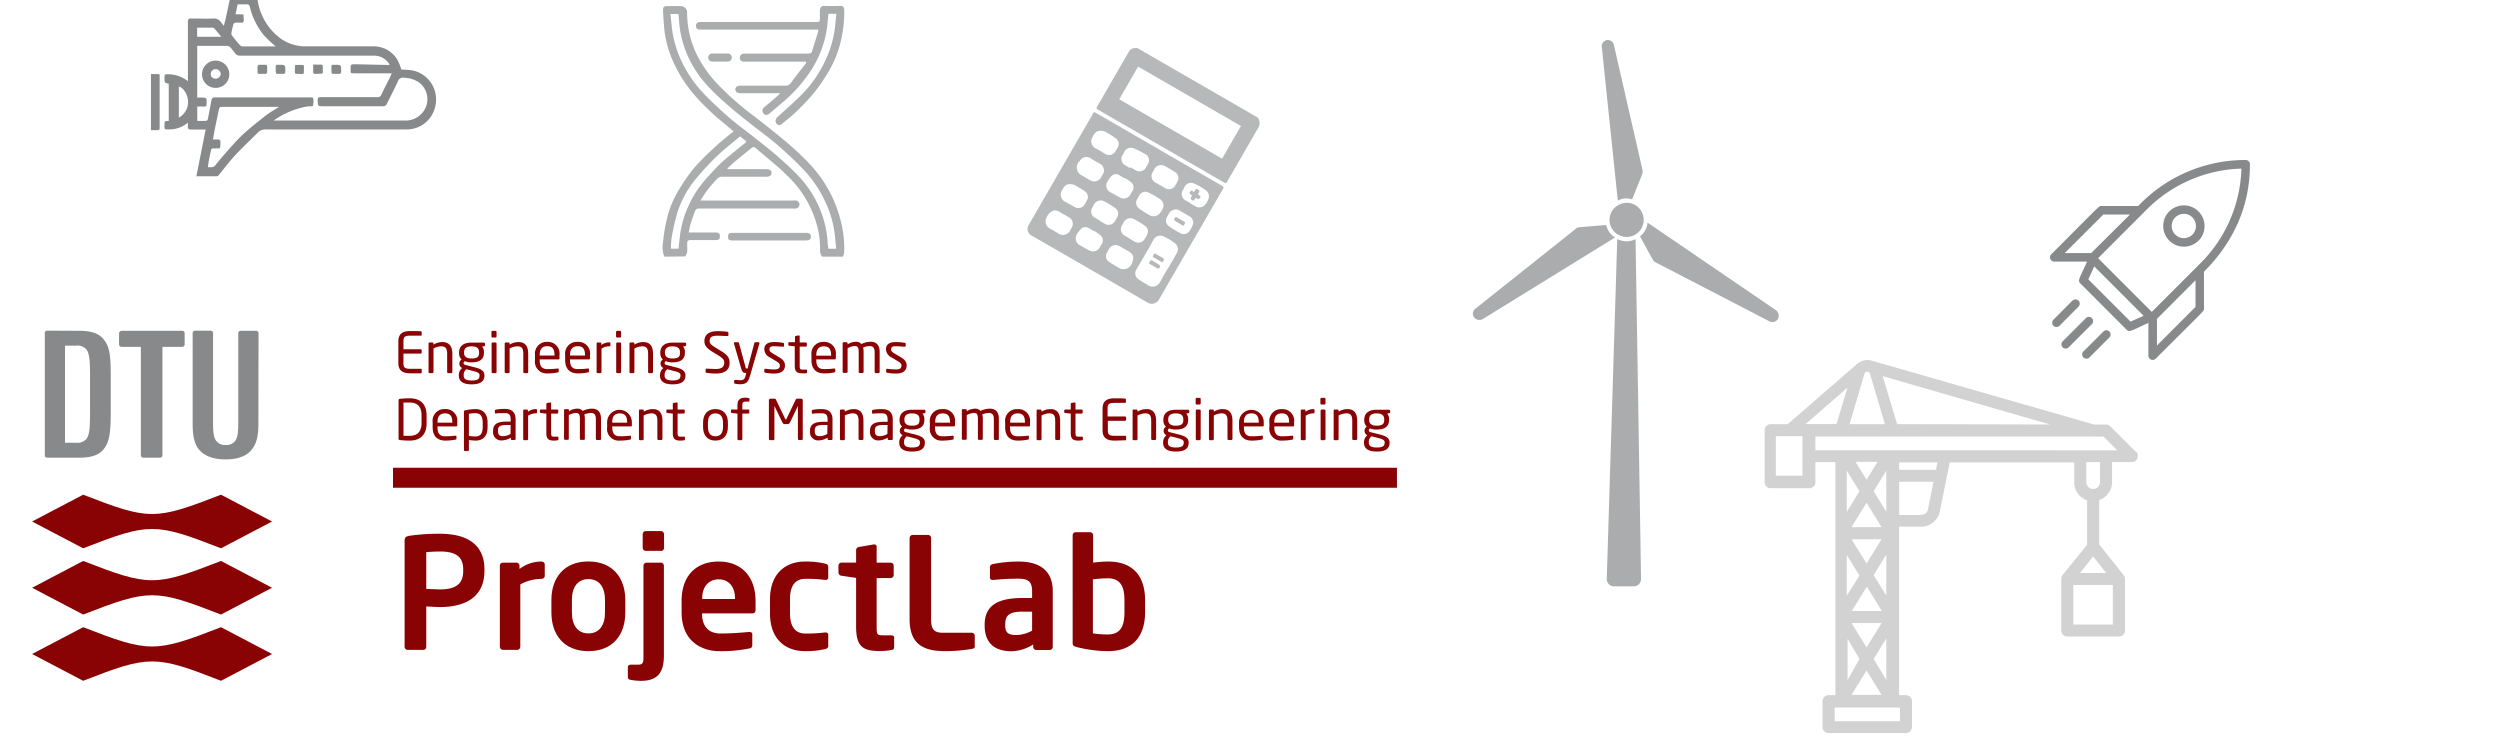 <svg xmlns="http://www.w3.org/2000/svg" xmlns:xlink="http://www.w3.org/1999/xlink" viewBox="0 0 500 150"><defs><style>.cls-1{fill:none;}.cls-2{opacity:0.7;}.cls-3{clip-path:url(#clip-path);}.cls-4{fill:#87898b;}.cls-5{clip-path:url(#clip-path-2);}.cls-6{opacity:0.6;}.cls-7{clip-path:url(#clip-path-3);}.cls-8{opacity:0.4;}.cls-9{clip-path:url(#clip-path-4);}.cls-10{fill:#8f8f8f;}.cls-11{clip-path:url(#clip-path-5);}.cls-12,.cls-13{fill:#8a0304;}.cls-13{stroke:#8a0304;stroke-width:4px;}</style><clipPath id="clip-path"><rect class="cls-1" x="294.43" y="8" width="61.45" height="109.23"/></clipPath><clipPath id="clip-path-2"><rect class="cls-1" x="132.34" y="1.16" width="36.56" height="50.18"/></clipPath><clipPath id="clip-path-3"><rect class="cls-1" x="207.19" y="20.2" width="43.1" height="30.04" transform="translate(83.86 215.7) rotate(-60)"/></clipPath><clipPath id="clip-path-4"><rect class="cls-1" x="352.91" y="72" width="74.66" height="74.66"/></clipPath><clipPath id="clip-path-5"><rect class="cls-1" x="30.19" y="-0.98" width="57.02" height="36.25"/></clipPath></defs><title>banner-halv-bredde</title><g id="Figurer"><g class="cls-2"><g class="cls-3"><path class="cls-4" d="M325.32,39.67a3.25,3.25,0,0,1,1.1.22l2-5a1.87,1.87,0,0,0,.11-.77L322.78,9a1.29,1.29,0,0,0-1.32-1,1.26,1.26,0,0,0-1.1,1.43l3.2,30.68a4.14,4.14,0,0,1,1.76-.44"/><path class="cls-4" d="M325.32,40.55A3.42,3.42,0,1,1,321.9,44a3.42,3.42,0,0,1,3.42-3.42"/><path class="cls-4" d="M355.22,62.06,329.51,44.52A3.92,3.92,0,0,1,328,47.28l2.54,4.63a1.33,1.33,0,0,0,.55.55L353.9,64.27a1.27,1.27,0,0,0,1.65-.44,1.36,1.36,0,0,0-.33-1.77"/><path class="cls-4" d="M321.24,45l-5.3.44a1.18,1.18,0,0,0-.66.22L295.09,61.73a1.24,1.24,0,0,0-.33,1.66,1.36,1.36,0,0,0,1.77.44L323,47.5A3.88,3.88,0,0,1,321.24,45"/><path class="cls-4" d="M325.32,48.27a5.18,5.18,0,0,1-1.87-.44l-2.1,68a1.46,1.46,0,0,0,1.43,1.44h4a1.46,1.46,0,0,0,1.43-1.44l-1.1-68a4.19,4.19,0,0,1-1.77.44"/></g></g><g class="cls-2"><g class="cls-5"><path class="cls-4" d="M132.86,51.34a5.38,5.38,0,0,1-.24-3,30.52,30.52,0,0,1,.61-3.89,20.14,20.14,0,0,1,2.47-6.36,35.68,35.68,0,0,1,3-4.36,48.07,48.07,0,0,1,3.88-3.94c1-1,2.1-1.83,3.15-2.74l1-.77c-.62-.52-1.21-1-1.82-1.53a47.59,47.59,0,0,1-5.7-5.39,26.74,26.74,0,0,1-4.29-6.43,21.29,21.29,0,0,1-2-6.57c-.16-1.41-.24-2.84-.32-4.27,0-.69.18-.87.87-.87.93,0,1.85,0,2.78,0a1.27,1.27,0,0,1,1.17,1.18A19.24,19.24,0,0,0,140,12.12a24.66,24.66,0,0,0,3.31,4.49,59.36,59.36,0,0,0,7.78,6.83c2,1.57,4,3.12,5.94,4.76a59.88,59.88,0,0,1,4.73,4.42,25.37,25.37,0,0,1,6.52,12.11,21.21,21.21,0,0,1,.55,5.78,3,3,0,0,1-.27.83h-4.16a2.42,2.42,0,0,1-.39-1.49,16.92,16.92,0,0,0-.69-5.05,21.39,21.39,0,0,0-5.77-9.57c-2-2-4.32-3.8-6.49-5.68-.25-.22-.46-.16-.7,0l-3.4,2.77c-.52.44-1,.92-1.49,1.38l.07.13h7.77c.63,0,1,.27,1,.74s-.38.78-1,.78c-3,0-6,0-9,0a1.24,1.24,0,0,0-.82.34c-.72.78-1.42,1.58-2.07,2.41-.47.61-.86,1.29-1.34,2h18.61a3.84,3.84,0,0,1,.48,0,.81.81,0,0,1,0,1.61,2.55,2.55,0,0,1-.48,0c-6.28,0-12.56,0-18.84,0a.79.79,0,0,0-.87.58c-.29.82-.6,1.64-.86,2.48-.16.54-.25,1.11-.38,1.73h5.42c.6,0,.83.23.82.78s-.24.74-.81.74c-1.7,0-3.41,0-5.12,0a.51.51,0,0,0-.6.54,9.55,9.55,0,0,0,0,1.07,2.53,2.53,0,0,1-.39,1.65Zm34.38-1.59c-.09-1-.18-1.83-.27-2.7a21,21,0,0,0-2.06-7,23.84,23.84,0,0,0-4.34-6.27c-1.59-1.66-3.29-3.22-5-4.72s-3.6-2.82-5.39-4.25c-1.55-1.24-3.13-2.46-4.61-3.78A48.68,48.68,0,0,1,141.36,17a21.8,21.8,0,0,1-4-6.27,20.84,20.84,0,0,1-1.52-6.11c0-.61-.1-1.22-.16-1.82h-1.59c.1.94.19,1.81.28,2.68a21.13,21.13,0,0,0,2.1,7.08,24.12,24.12,0,0,0,4.3,6.18c1.59,1.66,3.29,3.22,5,4.72s3.6,2.82,5.38,4.25c1.56,1.24,3.14,2.46,4.62,3.78A53.56,53.56,0,0,1,160,35.53a21.52,21.52,0,0,1,4,6.32,20.5,20.5,0,0,1,1.5,6.17c0,.57.11,1.15.17,1.73ZM148.05,27.26c-1.55,1.31-3.16,2.53-4.61,3.91a53.17,53.17,0,0,0-4.15,4.47,20.11,20.11,0,0,0-3.83,6.92,45.88,45.88,0,0,0-1.12,4.91,15.41,15.41,0,0,0-.15,2.26h1.52c.1-.92.19-1.79.29-2.67A20,20,0,0,1,137.78,41a20.92,20.92,0,0,1,3.36-5.16c1-1.1,2-2.24,3.06-3.24,1.55-1.4,3.21-2.69,4.83-4,.21-.18.3-.34,0-.54s-.61-.47-1-.76"/><path class="cls-4" d="M163.62,5.92H140.14c-.47,0-.86-.07-.93-.63s.2-.89.87-.89h23.17c.64,0,.71-.07.72-.73s0-1,0-1.55c.05-.67.35-1,1-.94,1,.05,2.1,0,3.14,0,.52,0,.71.28.73.71a23.46,23.46,0,0,1-.39,4.95A22.09,22.09,0,0,1,165.9,14a35.33,35.33,0,0,1-3,4.44,43.5,43.5,0,0,1-3.6,3.84c-.92.9-1.93,1.7-2.93,2.51a.73.73,0,0,1-1.15-.17,1,1,0,0,1,.2-1.14c1.72-1.58,3.5-3.11,5.13-4.78a23.58,23.58,0,0,0,4.26-6.07A21.54,21.54,0,0,0,167,5.43c.09-.87.18-1.74.27-2.67h-1.59c-.05.57-.11,1.15-.16,1.72a20.3,20.3,0,0,1-1.15,5.23,21.73,21.73,0,0,1-3.32,6,29.26,29.26,0,0,1-4.2,4.49c-1,.84-2,1.71-3,2.53a.76.76,0,0,1-1.2-.1.9.9,0,0,1,.29-1.27c.9-.73,1.78-1.5,2.66-2.26a4.26,4.26,0,0,0,.41-.46l-.64,0H148c-.56,0-.94-.31-.93-.77s.38-.74,1-.74h8.86a1.29,1.29,0,0,0,1.25-.55c.91-1.27,1.9-2.49,2.85-3.73a1.61,1.61,0,0,0,.19-.31,1.46,1.46,0,0,0,0-.2H148.91c-.61,0-1-.31-.95-.83s.36-.78.93-.79h.37c4.09,0,8.19,0,12.28,0,.48,0,.78-.08.92-.6.37-1.28.79-2.54,1.18-3.81a1.31,1.31,0,0,0,0-.38"/><path class="cls-4" d="M144,12.32h-1.54a.81.81,0,1,1,0-1.62h3.09a.81.81,0,1,1,0,1.62H144"/><path class="cls-4" d="M153.84,46.57h7.42c.65,0,.92.23.92.76s-.27.76-.91.76H146.43c-.63,0-.82-.17-.82-.75s.18-.77.82-.77h7.41"/></g></g><g class="cls-6"><g class="cls-7"><path class="cls-4" d="M251.63,23.56l.17.42a1.78,1.78,0,0,1-.14,1.57c-2.08,3.6-4.16,7.19-6.23,10.8-.16.28-.28.34-.58.17q-12.65-7.32-25.29-14.6c-.29-.17-.31-.3-.15-.59,2.1-3.61,4.19-7.24,6.28-10.86a1.44,1.44,0,0,1,1.49-.85c.07,0,.14,0,.21-.06Zm-3.44,1.64L227.62,13.32l-3.77,6.54,20.56,11.88Z"/><path class="cls-4" d="M231.83,29.9q6.28,3.63,12.58,7.26c.31.17.38.3.19.64q-6.39,11-12.74,22a1.65,1.65,0,0,1-2.43.67q-11.48-6.67-23-13.29a1.54,1.54,0,0,1-.63-2.32l12.72-22c.28-.49.28-.49.76-.22l12.54,7.24m1.82,23.75c.55-.95,1.1-1.9,1.64-2.86a1.53,1.53,0,0,0-.35-2.16,12.19,12.19,0,0,0-2.16-1.31,1.57,1.57,0,0,0-2.16.8c-1.08,2-2.23,3.88-3.34,5.82a1.39,1.39,0,0,0,.27,1.81c.64.48,1.36.85,2,1.28a1.68,1.68,0,0,0,2.5-.66c.52-.91,1-1.82,1.57-2.72M212.76,42.88c-.35-.2-.69-.41-1-.6a1.42,1.42,0,0,0-1.4,0,2.35,2.35,0,0,0-1,1.14,1.65,1.65,0,0,0,.7,2.34c.58.32,1.14.64,1.71,1a1.59,1.59,0,0,0,2.22-.6,3.64,3.64,0,0,1,.38-.66,1.5,1.5,0,0,0-.52-2l-1-.6m4.19-7.4,0,0,1,.56a1.58,1.58,0,0,0,2.19-.6,3.33,3.33,0,0,1,.38-.66,1.52,1.52,0,0,0-.54-2c-.59-.32-1.16-.66-1.74-1a1.54,1.54,0,0,0-2.36.37,1.77,1.77,0,0,0-.05,2.62,7.5,7.5,0,0,0,1.17.69m7.8,14.32c-.36-.2-.71-.43-1.08-.61a1.46,1.46,0,0,0-1.48.05c-.49.28-.63.81-.9,1.24a1.36,1.36,0,0,0,.27,1.81c.76.55,1.6,1,2.41,1.49,0,0,.08,0,.12,0a1.81,1.81,0,0,0,2.23-1.36c.41-1.1.15-1.64-.87-2.23l-.7-.41M229,42.51l0,0,.91.52a1.6,1.6,0,0,0,1.85-.16,3,3,0,0,0,.65-.9,1.52,1.52,0,0,0-.44-2.17,20.19,20.19,0,0,0-2.16-1.25,1.41,1.41,0,0,0-1.44,0c-.49.28-.64.8-.91,1.24a1.39,1.39,0,0,0,.28,1.84c.38.32.83.57,1.24.86m-3.05,5.25,1.05.61A1.45,1.45,0,0,0,228.8,48a5.93,5.93,0,0,0,.63-1.09,1.34,1.34,0,0,0-.43-1.73,17.05,17.05,0,0,0-2.15-1.33,1.53,1.53,0,0,0-2.18.72,2.39,2.39,0,0,1-.32.56,1.5,1.5,0,0,0,.56,2c.35.16.67.38,1,.57m6.15-10.66,1,.6a1.45,1.45,0,0,0,1.84-.33,6,6,0,0,0,.65-1.12,1.37,1.37,0,0,0-.41-1.68A21.1,21.1,0,0,0,233,33.23a1.52,1.52,0,0,0-2.19.71,2.54,2.54,0,0,1-.32.55,1.49,1.49,0,0,0,.55,2c.35.17.67.39,1,.58m-18.14,3.74c.36.21.71.43,1.08.62a1.4,1.4,0,0,0,1.4,0c.55-.29.7-.86,1-1.33a1.38,1.38,0,0,0-.34-1.79A20.13,20.13,0,0,0,214.88,37a2.07,2.07,0,0,0-1.11-.15c-.74.07-1.1.65-1.38,1.24a1.58,1.58,0,0,0,.74,2.31c.27.14.53.31.8.46m6.15-10.66,1,.6a1.43,1.43,0,0,0,1.48,0c.53-.3.68-.87,1-1.34a1.36,1.36,0,0,0-.35-1.75A18.74,18.74,0,0,0,221,26.32a2.07,2.07,0,0,0-1.11-.15c-.73.07-1.1.65-1.39,1.24a1.58,1.58,0,0,0,.74,2.31c.27.13.53.3.8.46m4.85,5.47,0,0c-.35-.2-.69-.41-1-.6a1.26,1.26,0,0,0-1.49.06,5,5,0,0,0-.86,1.12,1.52,1.52,0,0,0,.59,2.24l1.8,1a1.55,1.55,0,0,0,2.16-.58,6.24,6.24,0,0,1,.38-.66,1.34,1.34,0,0,0-.2-1.75,12.12,12.12,0,0,0-1.31-.9m-6.15,10.66,0,0c-.36-.2-.71-.43-1.08-.61a1.23,1.23,0,0,0-1.46.07,7.33,7.33,0,0,0-.89,1.15,1.57,1.57,0,0,0,.6,2.21c.62.33,1.22.68,1.81,1a1.56,1.56,0,0,0,2.16-.57,7.58,7.58,0,0,1,.38-.67,1.34,1.34,0,0,0-.19-1.74,10.91,10.91,0,0,0-1.31-.91m1.12-2,1.08.62a1.45,1.45,0,0,0,1.94-.52l.48-.83a1.4,1.4,0,0,0-.35-1.79,23,23,0,0,0-2.17-1.34,1.53,1.53,0,0,0-2.19.69,2.08,2.08,0,0,1-.32.56,1.49,1.49,0,0,0,.56,2c.34.16.65.37,1,.56m6.18-10.65,1,.61a1.46,1.46,0,0,0,2-.54l.46-.8a1.4,1.4,0,0,0-.34-1.79A21.87,21.87,0,0,0,227,29.77a1.53,1.53,0,0,0-2.19.68,2.08,2.08,0,0,1-.32.56,1.5,1.5,0,0,0,.54,2.06c.35.16.68.38,1,.57m10.79,9c-.34-.2-.68-.42-1-.6a1.48,1.48,0,0,0-1.3,0c-.63.25-.79.84-1.09,1.33a1.34,1.34,0,0,0,.26,1.8,18.29,18.29,0,0,0,2.42,1.49,1.36,1.36,0,0,0,1.68-.33,4.6,4.6,0,0,0,.79-1.44,1.4,1.4,0,0,0-.67-1.61l-1-.6m1.17-2c.37.21.73.44,1.12.63a1.41,1.41,0,0,0,.64.16c.92,0,1.41-.62,1.77-1.48a1.52,1.52,0,0,0-.53-2,13.17,13.17,0,0,0-2.15-1.24,1.49,1.49,0,0,0-2.11.82,2.51,2.51,0,0,1-.26.45,1.5,1.5,0,0,0,.54,2.07c.34.16.65.37,1,.56"/><path class="cls-4" d="M231.91,51.22a5.66,5.66,0,0,0,.59.34c.37.15.34.35.16.64s-.25.28-.48.13c-.45-.28-.92-.55-1.39-.8s-.17-.34-.07-.55.23-.35.49-.17a6.1,6.1,0,0,0,.7.41"/><path class="cls-4" d="M231.17,52.56l.52.3c.41.24.45.51.09.82a.31.31,0,0,1-.28,0c-.52-.28-1-.59-1.54-.87-.26-.15-.12-.32,0-.47s.13-.43.43-.25l.8.46"/><path class="cls-4" d="M235.71,44.61l-.55-.32c-.4-.23-.44-.52-.08-.82a.31.31,0,0,1,.28,0c.51.28,1,.58,1.53.88.3.17.08.33,0,.49s-.15.38-.41.22-.51-.3-.77-.45"/><path class="cls-4" d="M238.8,38.33c.27-.17.26-.81.85-.4s-.11.56,0,1c.11.14.71.2.28.72s-.47-.13-.81-.05c-.18.18-.27.84-.84.33-.4-.36.17-.52.07-.9-.12-.14-.71-.2-.29-.72s.47.15.74.07"/></g></g><g class="cls-8"><g class="cls-9"><path class="cls-10" d="M427.21,90.41l-5.16-5.16a1.21,1.21,0,0,0-.85-.35h-2.41L374.47,72.17h0a3.07,3.07,0,0,0-1-.16,3,3,0,0,0-1.77.58l-.1.08-.05,0,0,0-14,12.16h-3.42a1.21,1.21,0,0,0-1.21,1.21V96.43a1.21,1.21,0,0,0,1.21,1.21h7.74a1.21,1.21,0,0,0,1.21-1.21v-4h4v46.6h-1.37a1.21,1.21,0,0,0-1.21,1.21v5.16a1.21,1.21,0,0,0,1.21,1.21h15.48a1.21,1.21,0,0,0,1.21-1.21v-5.16a1.21,1.21,0,0,0-1.21-1.21h-1.37v-33.7h4.42a3.79,3.79,0,0,0,3.71-3l2-9.85h24.89v4a3.8,3.8,0,0,0,2.58,3.59v8.88L412.52,115a1.18,1.18,0,0,0-.27.76V126.1a1.21,1.21,0,0,0,1.21,1.21h10.32A1.21,1.21,0,0,0,425,126.1V115.78a1.18,1.18,0,0,0-.27-.76l-4.89-6.12V100a3.8,3.8,0,0,0,2.58-3.59v-4h3.95a1.21,1.21,0,0,0,.85-2.07m-53.73-16a.51.51,0,0,1,.49.37l3,10.11h-7.07l3-10.11a.53.53,0,0,1,.51-.37m6,10.48-2.88-9.59L410,84.9Zm-9.93-7.29-2.19,7.29h-6.19Zm-9,17.61h-5.32v-7.9h5.32Zm8.87-1,2.53,4.11-2.53,4.12Zm4,23.19,3,4.87h-6Zm-4,1.8V111l2.53,4.11Zm5.37-4.11,2.53-4.11v8.22Zm-1.42-2.31-3-4.86h6Zm3,11.91-3,4.86-3-4.86Zm.95-22.25-2.53-4.12,2.53-4.11Zm-.95,3.06h-6l3-4.87Zm-4.42,26.36L369.52,136v-8.22Zm1.42,2.31,3,4.87h-6Zm1.42-2.31,2.53-4.11V136Zm-1.42-35.84-2.2-3.58h4.4ZM380,144.24H366.94V141.5H380ZM384.26,103h-4.42V96.35h6.86l-1.1,5.51a1.37,1.37,0,0,1-1.34,1.1m2.93-9h-7.35V92.48h7.64Zm31.43,17.33,2.64,3.31H416ZM414.67,117h7.9v7.9h-7.9ZM420,96.43a1.37,1.37,0,0,1-2.74,0v-4H420Zm-56.92-6.37V87.32H420.7l2.74,2.74Z"/></g></g><g class="cls-11"><path class="cls-4" d="M30.19,14.81c.44,0,.89,0,1.33,0s.41.11.41.42V25.6c0,.31-.1.43-.41.42s-.89,0-1.33,0Z"/><path class="cls-4" d="M39.27,35.26l1.86-9.35c-1,0-1.94,0-2.89,0-.55,0-.73-.17-.66-.69a5,5,0,0,0,0-.69,5.92,5.92,0,0,1-2.87,1.3,13.21,13.21,0,0,1-1.54.05c-.09,0-.25-.14-.25-.22a8.28,8.28,0,0,1,0-1.22c0-.09.18-.2.3-.23a2.86,2.86,0,0,1,.53,0V16.74c-.85-.19-.85-.19-.85-1.12,0-.77,0-.76.78-.77a6.47,6.47,0,0,1,3.9,1.38V15.5c0-3.69,0-7.39,0-11.08,0-.54.1-.74.69-.72,1.45,0,2.9.07,4.34,0a1.73,1.73,0,0,1,1.68.87c.11.16.25.31.47.58.16-.58.29-1,.39-1.5.31-1.41.6-2.83.93-4.24a.58.58,0,0,1,.44-.35C48-1,49.49-1,51-1c.34,0,.41.15.46.46A11.61,11.61,0,0,0,56.26,7.8a8.56,8.56,0,0,0,4.83,1.47c4.46,0,8.92,0,13.37,0a5.54,5.54,0,0,1,5.07,2.77,12.89,12.89,0,0,1,.75,1.86c.68.05,1.42.06,2.14.17a5.9,5.9,0,0,1,4.79,5.6,6.14,6.14,0,0,1-.94,3.51,5.79,5.79,0,0,1-3.8,2.6,7.49,7.49,0,0,1-1.42.11q-13.93,0-27.85,0a2.07,2.07,0,0,0-1.55.54C50.09,28,48.5,29.48,47,31.09c-1.16,1.25-2.18,2.63-3.27,3.95a.57.57,0,0,1-.35.21c-1.35,0-2.7,0-4.12,0M77.93,13a1.92,1.92,0,0,0-.22-.42,3.63,3.63,0,0,0-2.9-1.45H48A1.18,1.18,0,0,1,47,10.62c-.24-.32-.5-.63-.75-.95a1.11,1.11,0,0,0-1-.49c-1.75,0-3.49,0-5.24,0l-.57,0V19.5l.58,0c1.35,0,1.35,0,1.29,1.39,0,.32-.12.43-.43.42-.48,0-.95,0-1.43,0v2.87c.54,0,1.05,0,1.54,0s.55-.18.61-.52c.23-1.19.46-2.37.68-3.56.08-.44.25-.63.75-.62,6.33,0,12.66,0,19,0a1.26,1.26,0,0,1,.39,0c.11.05.26.18.26.27a4.46,4.46,0,0,1-.09,1.42c0,.13-.64.08-1,.11h-.06a16.58,16.58,0,0,0-5.88,2.21c-.29.16-.55.37-.93.62l.56,0H80.9a4.4,4.4,0,0,0,3.39-1.35,4.19,4.19,0,0,0-.71-6.43,5.86,5.86,0,0,0-2.76-.78,1.07,1.07,0,0,0-1.26.76c-.69,1.5-1.47,3-2.19,4.45a.77.77,0,0,1-.81.49c-3.94,0-7.87,0-11.81,0-1.21,0-1.19,0-1.22-1.19,0-.48.12-.63.62-.63,3.77,0,7.54,0,11.31,0a.75.75,0,0,0,.8-.49c.6-1.25,1.24-2.47,1.85-3.7a6,6,0,0,0,.22-.58H70.85c-.73,0-.73,0-.73-.72,0-1.09,0-1.09,1.07-1.09ZM42.58,27.89c.45,0,.78,0,1.11,0,.13,0,.36.14.36.22A4.25,4.25,0,0,1,44,29.59c0,.13-.67.08-1,.1a.54.54,0,0,1-.22,0c-.41-.08-.56.15-.62.5-.11.55-.23,1.11-.34,1.67s-.16,1-.25,1.59c.6-.05,1.07.15,1.52-.42,1.16-1.47,2.42-2.88,3.67-4.27a30.83,30.83,0,0,1,2.43-2.42c1.3-1.13,2.65-2.21,4-3.26.8-.61,1.69-1.11,2.61-1.7-.2,0-.32,0-.44,0-3.66,0-7.31,0-11,0-.48,0-.53.26-.6.6L43,25.64c-.14.71-.26,1.43-.41,2.25M55.14,9.28c-.27-.23-.45-.37-.61-.52A23.59,23.59,0,0,1,52.65,6.9a14.31,14.31,0,0,1-2.71-5.65.63.63,0,0,0-.41-.39c-.65,0-1.29,0-2,0-.14.67-.27,1.28-.41,2,.46,0,.83,0,1.19,0s.46.09.4.38.27,1-.24,1.3c-.08.06-.22,0-.33,0a9.37,9.37,0,0,0-1.06,0,.53.53,0,0,0-.38.26,15.84,15.84,0,0,0-.42,1.81.75.75,0,0,0,.16.55c.51.65,1,1.28,1.58,1.9a.62.62,0,0,0,.42.22h6.66M35.77,23.52a3.53,3.53,0,0,0,1.81-3.58c-.1-1-.84-2.4-1.81-2.63ZM44.26,7.36c-.45-.53-.79-1-1.14-1.36-.15-.18-.33-.45-.51-.46-1,0-2.1,0-3.18,0V7.36Z"/><path class="cls-4" d="M45.86,14.85a2.73,2.73,0,1,1-5.46,0,2.73,2.73,0,1,1,5.46,0m-2.71.89a1.05,1.05,0,0,0,1-1,1.07,1.07,0,0,0-1-.92,1,1,0,0,0-1,1,.88.88,0,0,0,1,.89"/><path class="cls-4" d="M56.14,14.77c-1.09,0-.94.13-1-.94,0-.15,0-.3,0-.45,0-.3.09-.45.41-.42h.28c1.24,0,1.22,0,1.24,1.21,0,.46-.12.67-.59.6a2.54,2.54,0,0,0-.39,0"/><path class="cls-4" d="M63.63,14.77c-1.12,0-1,.14-1-1s-.11-.84.94-.84,1-.15,1,.91.12.88-.94.9"/><path class="cls-4" d="M67.28,14.77c-1.09,0-.94.13-1-.95,0-.14,0-.29,0-.44,0-.31.1-.45.41-.42H67c1.24,0,1.22,0,1.24,1.22,0,.46-.12.66-.59.59a2.54,2.54,0,0,0-.39,0"/><path class="cls-4" d="M52.45,14.77c-1.07,0-.92.13-.94-.95,0-.15,0-.3,0-.45,0-.31.11-.44.42-.41h.28c1.41,0,1.18-.21,1.23,1.24,0,.48-.16.63-.6.57a2.54,2.54,0,0,0-.39,0"/><path class="cls-4" d="M59.84,14.77c-1,0-.86.12-.86-1,0-.93-.1-.77,1.05-.78.91,0,.74-.1.75,1.08,0,.86,0,.71-.94.73"/></g><path class="cls-4" d="M433.62,59.11l.15-.15Zm7.18,2.63c0,.5.53-.19-9.66,10a.86.86,0,0,1-1.21,0,.88.88,0,0,1-.25-.6V64.58c-3.5,1.6-3.8,1.92-4.35,1.37l-9.28-9.29c-.56-.55-.19-.91,1.37-4.34h-6.57a.86.86,0,0,1-.85-.86.88.88,0,0,1,.25-.6c10.19-10.19,9.53-9.66,10-9.66h7.39a29.54,29.54,0,0,1,21.5-9.2.85.85,0,0,1,.85.85h0c0,7.84-2.86,15.15-9.2,21.5ZM418.23,50.62,426,42.9h-5.33l-7.72,7.71Zm10.49,12.54-9.87-9.88-1.18,2.6,8.44,8.44Zm10.38-7.11-7.71,7.72V69.1l7.71-7.72Zm1-3.41a27.81,27.81,0,0,0,8.18-18.92,27.83,27.83,0,0,0-18.93,8.18l-9.73,9.74,10.74,10.74,2.58-2.58-.1.1-.2.2.2-.2Zm-6.87,6.88-.25.24Zm.39-.39-.31.31Zm6.07-11a4.13,4.13,0,1,1,0-5.85h0A4.15,4.15,0,0,1,439.69,48.16Zm-1.2-4.65a2.43,2.43,0,1,0,0,3.44A2.43,2.43,0,0,0,438.49,43.51ZM417.21,63.59l-4.64,4.64a.85.85,0,1,0,1.2,1.2l4.64-4.64a.85.85,0,0,0-1.2-1.2Zm3.48,2.71-3.87,3.86A.86.86,0,1,0,418,71.37l3.87-3.87a.85.85,0,0,0-1.21-1.2Zm-6.19-6.2L410.63,64a.86.86,0,0,0,1.21,1.21l3.86-3.87a.85.85,0,1,0-1.2-1.21Z"/></g><g id="Tekst"><path class="cls-4" d="M32.49,91a.55.55,0,0,1-.14.4.54.54,0,0,1-.39.14H28.7a.52.52,0,0,1-.39-.14.51.51,0,0,1-.14-.4V69.37H24.34a.54.54,0,0,1-.39-.14.49.49,0,0,1-.14-.39V66.69A.49.49,0,0,1,24,66.3a.54.54,0,0,1,.39-.14h12a.55.55,0,0,1,.4.14.52.52,0,0,1,.14.39v2.15a.52.52,0,0,1-.14.39.55.55,0,0,1-.4.14H32.49ZM51.71,66.69a.49.49,0,0,0-.53-.53h-3a.49.49,0,0,0-.53.53v18c0,1.88-.14,3-.75,3.66A2.3,2.3,0,0,1,45.1,89a2.2,2.2,0,0,1-1.74-.68c-.58-.64-.75-1.72-.75-3.66v-18a.52.52,0,0,0-.14-.39.55.55,0,0,0-.4-.14h-3a.52.52,0,0,0-.39.14.49.49,0,0,0-.15.39v18c0,2.61.36,4.26,1.4,5.4s2.72,1.82,5.19,1.82,4.12-.67,5.11-1.82c1.16-1.36,1.45-3,1.45-5.4ZM13,69.13h2.24a2.36,2.36,0,0,1,2,.71c.71.85.77,2.56.77,6v6c0,3.45-.06,5.17-.77,6a2.39,2.39,0,0,1-2,.71H13Zm-3.51-3a.52.52,0,0,0-.39.14.49.49,0,0,0-.14.39V91a.51.51,0,0,0,.14.4.52.52,0,0,0,.39.14h6.37c2.48,0,4-.57,4.9-1.75,1.35-1.62,1.39-4.23,1.39-8.23V76.14c0-4,0-6.62-1.39-8.23-.92-1.19-2.42-1.75-4.9-1.75Z"/><path class="cls-12" d="M54.41,130.8,44.2,136.16C31,131,29.86,131,16.63,136.16L6.42,130.8l10.21-5.36c13.23,5.14,14.34,5.14,27.57,0l10.21,5.36m0-13.25L44.2,122.91c-13.23-5.14-14.34-5.14-27.57,0L6.42,117.55l10.21-5.36c13.23,5.14,14.34,5.14,27.57,0Zm0-13.25L44.2,109.66c-13.23-5.15-14.34-5.15-27.57,0L6.42,104.3l10.21-5.36c13.23,5.14,14.34,5.14,27.57,0Z"/><rect class="cls-1" x="6.42" y="66.16" width="47.99" height="70"/><path class="cls-12" d="M88,121.41c-.8,0-2-.09-2.75-.12v8.07a.6.6,0,0,1-.59.62H81.54a.62.62,0,0,1-.62-.62V108.08c0-.62.37-.84,1-.93a41.87,41.87,0,0,1,6.06-.4c4.77,0,8.91,1.67,8.91,7.14v.28C96.88,119.65,92.74,121.41,88,121.41Zm4.64-7.52c0-2.6-1.55-3.59-4.64-3.59-.65,0-2.2.07-2.75.13v7.36c.49,0,2.23.09,2.75.09,3.34,0,4.64-1.23,4.64-3.71Z"/><path class="cls-12" d="M108.33,115.78a8.77,8.77,0,0,0-4.27,1.11v12.44a.65.65,0,0,1-.62.65h-2.85a.65.65,0,0,1-.62-.65V113.15a.62.62,0,0,1,.62-.62h2.69a.62.62,0,0,1,.62.62v.65a7.2,7.2,0,0,1,4.43-1.49.62.62,0,0,1,.62.62v2.23A.62.62,0,0,1,108.33,115.78Z"/><path class="cls-12" d="M117.67,130.23c-4.86,0-7.39-3.28-7.39-7.71V120c0-4.43,2.53-7.71,7.39-7.71s7.39,3.28,7.39,7.71v2.5C125.06,127,122.53,130.23,117.67,130.23ZM121,120c0-2.54-1.14-4.18-3.31-4.18s-3.31,1.64-3.31,4.18v2.5c0,2.54,1.14,4.18,3.31,4.18s3.31-1.64,3.31-4.18Z"/><path class="cls-12" d="M128.16,136.17a12.3,12.3,0,0,1-2-.19c-.41-.06-.59-.25-.59-.56v-2c0-.31.25-.49.65-.49h1.39c1,0,1.08-.4,1.08-1.64V113.15a.62.62,0,0,1,.62-.62h2.85a.62.62,0,0,1,.62.62v18.13C132.74,135.05,131,136.17,128.16,136.17Zm4-26h-3a.62.62,0,0,1-.62-.62v-2.72a.62.62,0,0,1,.62-.62h3a.65.65,0,0,1,.65.62v2.72A.65.65,0,0,1,132.18,110.21Z"/><path class="cls-12" d="M150.49,122.68H140.41v.09c0,1.8.74,3.93,3.71,3.93,2.26,0,4.39-.19,5.69-.31h.09c.31,0,.56.16.56.46v2.05c0,.49-.09.71-.65.8a27.57,27.57,0,0,1-6,.53c-3.09,0-7.49-1.67-7.49-7.77v-2.29c0-4.82,2.7-7.86,7.43-7.86s7.36,3.25,7.36,7.86v1.74C151.11,122.4,150.93,122.68,150.49,122.68Zm-3.49-3c0-2.42-1.33-3.81-3.25-3.81s-3.31,1.36-3.31,3.81v.12H147Z"/><path class="cls-12" d="M165,129.82a16.58,16.58,0,0,1-4,.41c-4,0-7-2.48-7-7.52v-2.88c0-5,3-7.52,7-7.52a16.58,16.58,0,0,1,4,.41c.53.12.65.31.65.8v2a.49.49,0,0,1-.55.47H165a25.83,25.83,0,0,0-4-.22c-1.45,0-3,.84-3,4v2.88c0,3.22,1.52,4.05,3,4.05a27.44,27.44,0,0,0,4-.21h.1c.3,0,.55.15.55.46v2C165.68,129.51,165.56,129.7,165,129.82Z"/><path class="cls-12" d="M178.24,130a13.15,13.15,0,0,1-2.1.22c-3.5,0-4.92-.78-4.92-4.92v-9.72l-2.91-.43a.67.67,0,0,1-.62-.62v-1.39a.62.62,0,0,1,.62-.62h2.91V110a.66.66,0,0,1,.62-.61l2.88-.5h.12a.45.45,0,0,1,.49.47v3.18h2.79a.62.62,0,0,1,.62.62V115a.61.61,0,0,1-.62.61h-2.79v9.72c0,1.54.1,1.73,1.21,1.73h1.64c.4,0,.65.15.65.46v1.95C178.83,129.76,178.64,130,178.24,130Z"/><path class="cls-12" d="M194.33,129.79a33.09,33.09,0,0,1-5.26.44c-4,0-7.15-1.09-7.15-6.35V107.61a.62.62,0,0,1,.62-.62h3.07a.61.61,0,0,1,.61.62v16.27c0,2.05.62,2.67,2.42,2.67h5.69a.61.61,0,0,1,.62.61v2C195,129.58,194.79,129.7,194.33,129.79Z"/><path class="cls-12" d="M209.89,130h-2.63a.62.62,0,0,1-.62-.62v-.49a8.44,8.44,0,0,1-4.36,1.36c-2.57,0-5.35-1-5.35-5.17v-.12c0-3.53,2.16-5.36,7.55-5.36h1.94v-1.36c0-2-.89-2.5-2.72-2.5a46.92,46.92,0,0,0-5,.25h-.15c-.31,0-.56-.1-.56-.53v-2c0-.34.18-.56.59-.65a26.33,26.33,0,0,1,5.16-.5c4.4,0,6.81,2,6.81,5.91v11.14A.62.62,0,0,1,209.89,130Zm-3.47-7.67h-1.94c-2.82,0-3.44.89-3.44,2.63v.12c0,1.52.68,1.92,2.23,1.92a6.69,6.69,0,0,0,3.15-.87Z"/><path class="cls-12" d="M221.58,130.23a26,26,0,0,1-6.21-.81c-.72-.18-.84-.37-.84-.83V107.06a.62.62,0,0,1,.62-.62H218a.62.62,0,0,1,.62.62v5.47a24.53,24.53,0,0,1,3-.22c5,0,7.4,2.94,7.4,7.77v2.38C229,127.29,226.56,130.23,221.58,130.23Zm3.31-10.15c0-2.54-.65-4.42-3.31-4.42a26.72,26.72,0,0,0-3,.21v10.8a18.42,18.42,0,0,0,3,.22c2.66,0,3.31-1.89,3.31-4.43Z"/><path class="cls-12" d="M84.23,74.66c-.43,0-1.52,0-2.18,0-1.57,0-2.38-.59-2.38-2.08v-4.3c0-1.48.81-2.07,2.38-2.07.66,0,1.71,0,2.18.06a.17.17,0,0,1,.11.16V67a.12.12,0,0,1-.12.13H82.06c-1.18,0-1.37.31-1.37,1.16v1.56h3.43a.22.22,0,0,1,.22.22v.42a.22.22,0,0,1-.22.23H80.69v1.87c0,.85.19,1.17,1.37,1.17h2.16a.12.12,0,0,1,.12.13v.57A.17.17,0,0,1,84.23,74.66Z"/><path class="cls-12" d="M90.19,74.63h-.53a.22.22,0,0,1-.23-.22V70.74c0-1.13-.38-1.48-1.23-1.48a3.45,3.45,0,0,0-1.5.44v4.71a.24.24,0,0,1-.23.22h-.55a.22.22,0,0,1-.21-.22v-5.7a.21.21,0,0,1,.21-.22h.56a.22.22,0,0,1,.22.22v.22a3.31,3.31,0,0,1,1.77-.52c1.34,0,2,.84,2,2.33v3.67A.22.22,0,0,1,90.19,74.63Z"/><path class="cls-12" d="M96.82,69.24l-.41.08a1.51,1.51,0,0,1,.38,1.15v.09c0,1.23-.76,1.91-2.48,1.91A3.07,3.07,0,0,1,93,72.24a.42.42,0,0,0-.28.38c0,.19.09.29.35.36l1.66.43c1.09.27,2.15.59,2.15,1.64v.09c0,1.07-.72,1.73-2.55,1.73s-2.57-.68-2.57-1.78V75a1.82,1.82,0,0,1,.7-1.42l-.08,0a.94.94,0,0,1-.51-.87h0a.94.94,0,0,1,.46-.81,1.62,1.62,0,0,1-.52-1.29v-.09c0-1,.56-2,2.48-2h2.45a.26.26,0,0,1,.26.25V69C97,69.17,96.94,69.22,96.82,69.24Zm-.91,5.81c0-.44-.36-.62-1.36-.87l-1.26-.33A1.32,1.32,0,0,0,92.74,75v.1c0,.63.37,1,1.61,1s1.56-.36,1.56-1Zm-.09-4.58c0-.67-.3-1.2-1.51-1.2s-1.5.57-1.5,1.2v.09c0,.49.22,1.14,1.5,1.14s1.51-.47,1.51-1.14Z"/><path class="cls-12" d="M99.08,67.51h-.57a.22.22,0,0,1-.22-.23v-.89a.22.22,0,0,1,.22-.22h.57a.22.22,0,0,1,.23.22v.89A.23.23,0,0,1,99.08,67.51Zm0,7.12h-.53a.22.22,0,0,1-.23-.22v-5.7a.22.22,0,0,1,.23-.22h.53a.22.22,0,0,1,.23.22v5.7A.22.22,0,0,1,99.06,74.63Z"/><path class="cls-12" d="M105.42,74.63h-.54a.22.22,0,0,1-.22-.22V70.74c0-1.13-.38-1.48-1.23-1.48a3.53,3.53,0,0,0-1.51.44v4.71a.23.23,0,0,1-.22.22h-.55a.22.22,0,0,1-.21-.22v-5.7a.21.21,0,0,1,.21-.22h.56a.21.21,0,0,1,.21.22v.22a3.36,3.36,0,0,1,1.78-.52c1.34,0,1.94.84,1.94,2.33v3.67A.22.22,0,0,1,105.42,74.63Z"/><path class="cls-12" d="M111.69,71.88h-3.75V72c0,1.33.53,1.82,1.56,1.82a14.94,14.94,0,0,0,2-.12h.06c.09,0,.18,0,.18.16v.38c0,.14,0,.22-.22.25a9.7,9.7,0,0,1-2,.19A2.34,2.34,0,0,1,107,72V71a2.34,2.34,0,0,1,2.48-2.62A2.32,2.32,0,0,1,111.9,71v.6A.22.22,0,0,1,111.69,71.88ZM110.9,71c0-1.27-.48-1.76-1.46-1.76s-1.5.55-1.5,1.76v.1h3Z"/><path class="cls-12" d="M117.76,71.88H114V72c0,1.33.53,1.82,1.55,1.82a15,15,0,0,0,2-.12h.06c.09,0,.18,0,.18.16v.38c0,.14,0,.22-.23.25a9.57,9.57,0,0,1-2,.19c-1.28,0-2.53-.6-2.53-2.68V71a2.34,2.34,0,0,1,2.48-2.62A2.32,2.32,0,0,1,118,71v.6A.22.22,0,0,1,117.76,71.88ZM117,71c0-1.27-.48-1.76-1.46-1.76S114,69.82,114,71v.1h3Z"/><path class="cls-12" d="M121.84,69.26a2.83,2.83,0,0,0-1.54.47v4.68a.23.23,0,0,1-.22.22h-.55a.22.22,0,0,1-.21-.22v-5.7a.21.21,0,0,1,.21-.22h.52a.22.22,0,0,1,.22.22V69a2.66,2.66,0,0,1,1.57-.54c.16,0,.24.07.24.2v.46C122.08,69.19,122,69.26,121.84,69.26Z"/><path class="cls-12" d="M124,67.51h-.57a.22.22,0,0,1-.22-.23v-.89a.22.22,0,0,1,.22-.22H124a.22.22,0,0,1,.22.22v.89A.22.22,0,0,1,124,67.51Zm0,7.12h-.54a.22.22,0,0,1-.22-.22v-5.7a.22.22,0,0,1,.22-.22H124a.22.22,0,0,1,.22.22v5.7A.22.22,0,0,1,124,74.63Z"/><path class="cls-12" d="M130.38,74.63h-.54a.22.22,0,0,1-.22-.22V70.74c0-1.13-.38-1.48-1.23-1.48a3.49,3.49,0,0,0-1.51.44v4.71a.23.23,0,0,1-.22.22h-.55a.22.22,0,0,1-.21-.22v-5.7a.21.21,0,0,1,.21-.22h.56a.21.21,0,0,1,.21.22v.22a3.33,3.33,0,0,1,1.77-.52c1.35,0,1.95.84,1.95,2.33v3.67A.22.22,0,0,1,130.38,74.63Z"/><path class="cls-12" d="M137,69.24l-.4.08a1.55,1.55,0,0,1,.38,1.15v.09c0,1.23-.76,1.91-2.48,1.91a3.15,3.15,0,0,1-1.3-.23.42.42,0,0,0-.28.38c0,.19.09.29.35.36l1.66.43c1.1.27,2.15.59,2.15,1.64v.09c0,1.07-.72,1.73-2.55,1.73S132,76.19,132,75.09V75a1.82,1.82,0,0,1,.71-1.42l-.08,0a.93.93,0,0,1-.52-.87h0a.94.94,0,0,1,.46-.81,1.64,1.64,0,0,1-.51-1.29v-.09c0-1,.56-2,2.48-2h2.44a.26.26,0,0,1,.26.25V69C137.2,69.17,137.12,69.22,137,69.24Zm-.9,5.81c0-.44-.36-.62-1.37-.87l-1.26-.33a1.35,1.35,0,0,0-.55,1.14v.1c0,.63.37,1,1.61,1s1.57-.36,1.57-1ZM136,70.47c0-.67-.31-1.2-1.51-1.2s-1.51.57-1.51,1.2v.09c0,.49.22,1.14,1.51,1.14s1.51-.47,1.51-1.14Z"/><path class="cls-12" d="M143.19,74.71a12.44,12.44,0,0,1-1.86-.15c-.19,0-.21-.08-.21-.2v-.45a.18.18,0,0,1,.19-.18h0c.51,0,1.32.07,1.84.07,1.34,0,1.7-.54,1.7-1.32,0-.56-.33-.87-1.34-1.5l-1.09-.66c-1-.62-1.54-1.19-1.54-2.09,0-1.35,1-2,2.67-2a14.57,14.57,0,0,1,1.94.13c.12,0,.19.08.19.19v.48a.17.17,0,0,1-.19.18h0c-.49,0-1.27-.07-1.92-.07-1.15,0-1.64.25-1.64,1.06,0,.53.37.84,1.22,1.35l1,.62c1.3.77,1.76,1.38,1.76,2.28C146,73.55,145.39,74.71,143.19,74.71Z"/><path class="cls-12" d="M151.86,68.76,150,75.19c-.34,1.21-.76,1.66-2,1.66a5.21,5.21,0,0,1-.94-.1c-.13,0-.23-.07-.23-.18v-.42c0-.12.09-.17.21-.17h0c.25,0,.75.06,1,.06.63,0,.91-.17,1.1-1l.11-.46h-.15c-.34,0-.63-.07-.83-.77l-1.48-5.1a.12.12,0,0,1,0-.08.18.18,0,0,1,.21-.19h.61a.22.22,0,0,1,.19.18l1.32,4.85c.05.22.13.24.21.24h.18l1.36-5.1a.22.22,0,0,1,.21-.17h.63a.18.18,0,0,1,.18.19A.22.22,0,0,1,151.86,68.76Z"/><path class="cls-12" d="M154.86,74.71a8.9,8.9,0,0,1-1.76-.16c-.15,0-.24-.11-.24-.23v-.39a.18.18,0,0,1,.2-.17h.05a17.22,17.22,0,0,0,1.75.13c.73,0,1.11-.19,1.11-.8,0-.33-.2-.54-.84-.92L154,71.5a1.92,1.92,0,0,1-1.14-1.6c0-1.16.87-1.49,2-1.49a10.44,10.44,0,0,1,1.74.15.21.21,0,0,1,.21.22v.37a.17.17,0,0,1-.19.19h0c-.39,0-1.11-.09-1.73-.09s-1,.08-1,.65c0,.33.25.55.77.85l1.1.66c.93.54,1.23,1,1.23,1.68C157,74.23,156.11,74.71,154.86,74.71Z"/><path class="cls-12" d="M161.2,74.66a6.25,6.25,0,0,1-.73,0c-1,0-1.52-.27-1.52-1.49v-3.9l-1.08-.13c-.13,0-.21-.07-.21-.2v-.3a.19.19,0,0,1,.21-.2H159V67.4a.23.23,0,0,1,.2-.23l.58-.09h0a.17.17,0,0,1,.16.19v1.22h1.21a.22.22,0,0,1,.22.22v.38a.22.22,0,0,1-.22.23h-1.21v3.9c0,.61.16.7.61.7h.62c.16,0,.24,0,.24.16v.39C161.4,74.57,161.34,74.63,161.2,74.66Z"/><path class="cls-12" d="M167,71.88h-3.74V72c0,1.33.52,1.82,1.55,1.82a15,15,0,0,0,2-.12h.06c.09,0,.18,0,.18.16v.38c0,.14-.05.22-.23.25a9.64,9.64,0,0,1-2,.19c-1.28,0-2.53-.6-2.53-2.68V71a2.34,2.34,0,0,1,2.48-2.62A2.31,2.31,0,0,1,167.17,71v.6C167.17,71.77,167.1,71.88,167,71.88Zm-.78-.85c0-1.27-.48-1.76-1.46-1.76s-1.5.55-1.5,1.76v.1h3Z"/><path class="cls-12" d="M175.69,74.63h-.54a.22.22,0,0,1-.22-.22v-4c0-.94-.44-1.2-1-1.2a3.86,3.86,0,0,0-1.31.3,3.25,3.25,0,0,1,.1.87v4a.21.21,0,0,1-.2.22h-.59a.2.2,0,0,1-.19-.22v-4c0-1-.28-1.17-.86-1.17a3.31,3.31,0,0,0-1.36.44v4.71a.21.21,0,0,1-.2.22h-.6a.2.2,0,0,1-.19-.22v-5.7a.22.22,0,0,1,.22-.22h.55a.22.22,0,0,1,.22.22v.22a3.1,3.1,0,0,1,1.63-.53,1.35,1.35,0,0,1,1.12.46,4.46,4.46,0,0,1,1.85-.46c1,0,1.81.5,1.81,2.06v4A.22.22,0,0,1,175.69,74.63Z"/><path class="cls-12" d="M179.23,74.71a8.93,8.93,0,0,1-1.77-.16c-.14,0-.23-.11-.23-.23v-.39a.18.18,0,0,1,.2-.17h0a17.39,17.39,0,0,0,1.76.13c.72,0,1.1-.19,1.1-.8,0-.33-.2-.54-.83-.92l-1.13-.67a1.92,1.92,0,0,1-1.14-1.6c0-1.16.87-1.49,2-1.49a10.26,10.26,0,0,1,1.74.15c.15,0,.21.1.21.22v.37a.17.17,0,0,1-.19.19h0c-.39,0-1.1-.09-1.73-.09s-1,.08-1,.65c0,.33.26.55.77.85l1.11.66c.92.54,1.23,1,1.23,1.68C181.32,74.23,180.48,74.71,179.23,74.71Z"/><path class="cls-12" d="M81.94,88.12a17.23,17.23,0,0,1-2-.11.26.26,0,0,1-.23-.28V80.05a.27.27,0,0,1,.23-.28,17.23,17.23,0,0,1,2-.11c2.06,0,3.38,1.06,3.38,3.48v1.5C85.32,87,84,88.12,81.94,88.12Zm2.37-5c0-2-1-2.61-2.37-2.61-.53,0-.87,0-1.24,0v6.65c.35,0,.71,0,1.24,0,1.34,0,2.37-.6,2.37-2.61Z"/><path class="cls-12" d="M91.24,85.28H87.5v.16c0,1.33.52,1.82,1.55,1.82a16.89,16.89,0,0,0,2-.12h.06c.09,0,.18,0,.18.15v.38c0,.15,0,.23-.23.26a10.29,10.29,0,0,1-2,.19c-1.28,0-2.53-.6-2.53-2.68v-1A2.33,2.33,0,0,1,89,81.82a2.31,2.31,0,0,1,2.45,2.61V85C91.45,85.18,91.38,85.28,91.24,85.28Zm-.78-.85c0-1.26-.48-1.75-1.46-1.75s-1.5.55-1.5,1.75v.1h3Z"/><path class="cls-12" d="M95.09,88.12A9.23,9.23,0,0,1,93.78,88v2a.21.21,0,0,1-.21.21H93a.21.21,0,0,1-.21-.21V82.33c0-.14,0-.21.24-.26a9.52,9.52,0,0,1,2.06-.25c1.66,0,2.43,1.08,2.43,2.76v.8C97.52,87.14,96.72,88.12,95.09,88.12Zm1.45-3.54c0-1.18-.35-1.94-1.45-1.94a7.71,7.71,0,0,0-1.31.12v4.42a8.37,8.37,0,0,0,1.31.11c1.09,0,1.45-.71,1.45-1.91Z"/><path class="cls-12" d="M102.89,88h-.51a.22.22,0,0,1-.22-.22v-.25a3.46,3.46,0,0,1-1.72.55,1.63,1.63,0,0,1-1.82-1.81v-.14c0-1.2.7-1.81,2.69-1.81h.82v-.44c0-.94-.32-1.26-1.19-1.26s-1.26,0-1.71.08h-.06c-.1,0-.2,0-.2-.17v-.39c0-.13.08-.19.24-.22a9.53,9.53,0,0,1,1.73-.14c1.55,0,2.18.78,2.18,2.1v3.9A.22.22,0,0,1,102.89,88Zm-.76-3h-.82c-1.35,0-1.71.3-1.71,1.09v.14c0,.8.38,1,1,1a3,3,0,0,0,1.5-.44Z"/><path class="cls-12" d="M107.16,82.67a2.83,2.83,0,0,0-1.54.47v4.68a.23.23,0,0,1-.22.22h-.55a.22.22,0,0,1-.21-.22v-5.7a.21.21,0,0,1,.21-.22h.52a.22.22,0,0,1,.22.22v.23a2.64,2.64,0,0,1,1.57-.53c.16,0,.24.06.24.2v.46C107.4,82.6,107.32,82.67,107.16,82.67Z"/><path class="cls-12" d="M111.52,88.06a4.68,4.68,0,0,1-.73.06c-1,0-1.52-.27-1.52-1.5v-3.9l-1.08-.12a.2.2,0,0,1-.21-.2v-.3a.19.19,0,0,1,.21-.2h1.08V80.8a.23.23,0,0,1,.2-.22l.58-.09h0a.18.18,0,0,1,.17.19V81.9h1.2a.22.22,0,0,1,.23.22v.38a.22.22,0,0,1-.23.22h-1.2v3.9c0,.62.15.71.6.71h.62c.16,0,.24,0,.24.15v.39C111.72,88,111.66,88,111.52,88.06Z"/><path class="cls-12" d="M119.93,88h-.54a.22.22,0,0,1-.22-.22v-4c0-.94-.43-1.19-1-1.19a3.76,3.76,0,0,0-1.3.3,3.59,3.59,0,0,1,.1.87v4a.21.21,0,0,1-.2.22h-.6a.2.2,0,0,1-.19-.22v-4c0-1-.27-1.17-.86-1.17a3.44,3.44,0,0,0-1.36.43v4.72a.21.21,0,0,1-.2.22H113a.2.2,0,0,1-.19-.22v-5.7a.21.21,0,0,1,.21-.22h.56a.21.21,0,0,1,.21.22v.21a3.15,3.15,0,0,1,1.63-.52,1.37,1.37,0,0,1,1.12.45,4.44,4.44,0,0,1,1.85-.45c1,0,1.81.5,1.81,2v4A.22.22,0,0,1,119.93,88Z"/><path class="cls-12" d="M126.2,85.28h-3.75v.16c0,1.33.53,1.82,1.56,1.82a17,17,0,0,0,2-.12h0c.09,0,.18,0,.18.15v.38c0,.15,0,.23-.22.26a10.37,10.37,0,0,1-2,.19,2.34,2.34,0,0,1-2.54-2.68v-1a2.47,2.47,0,1,1,4.94,0V85A.21.21,0,0,1,126.2,85.28Zm-.78-.85c0-1.26-.49-1.75-1.47-1.75s-1.5.55-1.5,1.75v.1h3Z"/><path class="cls-12" d="M132.23,88h-.54a.22.22,0,0,1-.22-.22V84.14c0-1.13-.38-1.47-1.23-1.47a3.66,3.66,0,0,0-1.51.43v4.72a.23.23,0,0,1-.22.22H128a.22.22,0,0,1-.21-.22v-5.7a.21.21,0,0,1,.21-.22h.56a.21.21,0,0,1,.21.22v.21a3.44,3.44,0,0,1,1.78-.51c1.34,0,1.94.84,1.94,2.32v3.68A.22.22,0,0,1,132.23,88Z"/><path class="cls-12" d="M136.81,88.06a4.49,4.49,0,0,1-.73.06c-1,0-1.52-.27-1.52-1.5v-3.9l-1.08-.12a.2.2,0,0,1-.21-.2v-.3a.19.19,0,0,1,.21-.2h1.08V80.8a.23.23,0,0,1,.21-.22l.58-.09h0a.18.18,0,0,1,.17.19V81.9h1.2a.22.22,0,0,1,.23.22v.38a.22.22,0,0,1-.23.22h-1.2v3.9c0,.62.15.71.6.71h.63c.15,0,.23,0,.23.15v.39C137,88,137,88,136.81,88.06Z"/><path class="cls-12" d="M143.09,88.12c-1.64,0-2.48-1.09-2.48-2.73v-.85c0-1.64.84-2.72,2.48-2.72s2.49,1.08,2.49,2.72v.85C145.58,87,144.73,88.12,143.09,88.12Zm1.51-3.58c0-1.14-.46-1.86-1.51-1.86s-1.5.71-1.5,1.86v.85c0,1.14.45,1.87,1.5,1.87s1.51-.72,1.51-1.87Z"/><path class="cls-12" d="M149.69,80.32h-.54c-.52,0-.68.16-.68.77v.81h1.18a.2.2,0,0,1,.21.2v.43a.2.2,0,0,1-.21.19h-1.18v5.1a.23.23,0,0,1-.21.22h-.55a.23.23,0,0,1-.22-.22v-5.1l-1.08-.12a.21.21,0,0,1-.22-.2v-.3a.21.21,0,0,1,.22-.2h1.08v-.81c0-1.19.58-1.55,1.56-1.55a2.27,2.27,0,0,1,.63.07c.12,0,.21.07.21.17v.37C149.89,80.28,149.81,80.32,149.69,80.32Z"/><path class="cls-12" d="M160.35,88h-.55a.22.22,0,0,1-.22-.22V81.19s0,0,0,0l0,0L158,84.49a.5.5,0,0,1-.51.32h-.51a.48.48,0,0,1-.5-.32l-1.6-3.31,0,0s0,0,0,0v6.63a.22.22,0,0,1-.23.22H154a.22.22,0,0,1-.22-.22V80.06a.32.32,0,0,1,.33-.32h.72c.2,0,.29,0,.36.19l1.84,3.83c0,.1.08.12.14.12s.09,0,.13-.12l1.84-3.83c.07-.15.16-.19.36-.19h.73a.32.32,0,0,1,.32.32v7.76A.22.22,0,0,1,160.35,88Z"/><path class="cls-12" d="M166.25,88h-.52a.22.22,0,0,1-.22-.22v-.25a3.46,3.46,0,0,1-1.72.55A1.63,1.63,0,0,1,162,86.31v-.14c0-1.2.7-1.81,2.69-1.81h.83v-.44c0-.94-.33-1.26-1.2-1.26-.72,0-1.26,0-1.71.08h-.05c-.1,0-.2,0-.2-.17v-.39c0-.13.07-.19.23-.22a9.53,9.53,0,0,1,1.73-.14c1.55,0,2.18.78,2.18,2.1v3.9A.22.22,0,0,1,166.25,88Zm-.76-3h-.83c-1.35,0-1.71.3-1.71,1.09v.14c0,.8.38,1,1,1a3.1,3.1,0,0,0,1.51-.44Z"/><path class="cls-12" d="M172.47,88h-.54a.22.22,0,0,1-.22-.22V84.14c0-1.13-.38-1.47-1.23-1.47a3.66,3.66,0,0,0-1.51.43v4.72a.23.23,0,0,1-.22.22h-.55a.22.22,0,0,1-.21-.22v-5.7a.21.21,0,0,1,.21-.22h.56a.21.21,0,0,1,.21.22v.21a3.44,3.44,0,0,1,1.78-.51c1.34,0,1.94.84,1.94,2.32v3.68A.22.22,0,0,1,172.47,88Z"/><path class="cls-12" d="M178.27,88h-.52a.22.22,0,0,1-.22-.22v-.25a3.46,3.46,0,0,1-1.72.55A1.63,1.63,0,0,1,174,86.31v-.14c0-1.2.7-1.81,2.69-1.81h.83v-.44c0-.94-.33-1.26-1.2-1.26-.72,0-1.26,0-1.71.08h0c-.1,0-.2,0-.2-.17v-.39c0-.13.07-.19.23-.22a9.53,9.53,0,0,1,1.73-.14c1.55,0,2.18.78,2.18,2.1v3.9A.22.22,0,0,1,178.27,88Zm-.76-3h-.83c-1.35,0-1.71.3-1.71,1.09v.14c0,.8.38,1,1,1a3.1,3.1,0,0,0,1.51-.44Z"/><path class="cls-12" d="M184.89,82.64l-.4.08a1.57,1.57,0,0,1,.38,1.15V84c0,1.23-.76,1.91-2.48,1.91a3.35,3.35,0,0,1-1.3-.22.41.41,0,0,0-.28.38c0,.19.09.29.35.36l1.66.42c1.1.28,2.15.59,2.15,1.64v.09c0,1.08-.72,1.73-2.55,1.73s-2.57-.68-2.57-1.77v-.1a1.81,1.81,0,0,1,.71-1.42l-.08,0a.93.93,0,0,1-.52-.88h0a.92.92,0,0,1,.46-.8,1.68,1.68,0,0,1-.51-1.3v-.09c0-1,.56-2,2.48-2h2.45a.25.25,0,0,1,.25.24v.29C185.09,82.58,185,82.62,184.89,82.64Zm-.9,5.81c0-.43-.36-.61-1.37-.87l-1.26-.32a1.35,1.35,0,0,0-.55,1.14v.1c0,.62.37,1,1.61,1s1.57-.35,1.57-1Zm-.09-4.58c0-.67-.3-1.19-1.51-1.19s-1.51.57-1.51,1.19V84c0,.49.22,1.14,1.51,1.14s1.51-.47,1.51-1.14Z"/><path class="cls-12" d="M190.78,85.28H187v.16c0,1.33.52,1.82,1.55,1.82a17,17,0,0,0,2-.12h0c.09,0,.18,0,.18.15v.38c0,.15,0,.23-.22.26a10.37,10.37,0,0,1-2,.19,2.34,2.34,0,0,1-2.54-2.68v-1a2.34,2.34,0,0,1,2.48-2.61A2.31,2.31,0,0,1,191,84.43V85A.21.21,0,0,1,190.78,85.28Zm-.78-.85c0-1.26-.48-1.75-1.47-1.75s-1.49.55-1.49,1.75v.1h3Z"/><path class="cls-12" d="M199.5,88H199a.22.22,0,0,1-.23-.22v-4c0-.94-.43-1.19-1-1.19a3.86,3.86,0,0,0-1.31.3,3.15,3.15,0,0,1,.1.87v4a.21.21,0,0,1-.2.22h-.59a.2.2,0,0,1-.19-.22v-4c0-1-.28-1.17-.86-1.17a3.48,3.48,0,0,0-1.37.43v4.72a.21.21,0,0,1-.2.22h-.59a.2.2,0,0,1-.19-.22v-5.7a.21.21,0,0,1,.21-.22h.56a.21.21,0,0,1,.21.22v.21a3.16,3.16,0,0,1,1.64-.52,1.35,1.35,0,0,1,1.11.45,4.52,4.52,0,0,1,1.86-.45c1,0,1.81.5,1.81,2v4A.22.22,0,0,1,199.5,88Z"/><path class="cls-12" d="M205.77,85.28H202v.16c0,1.33.52,1.82,1.55,1.82a16.89,16.89,0,0,0,2-.12h.06a.15.15,0,0,1,.17.15v.38c0,.15,0,.23-.22.26a10.37,10.37,0,0,1-2,.19c-1.28,0-2.53-.6-2.53-2.68v-1a2.33,2.33,0,0,1,2.48-2.61A2.31,2.31,0,0,1,206,84.43V85A.21.21,0,0,1,205.77,85.28Zm-.78-.85c0-1.26-.48-1.75-1.46-1.75s-1.5.55-1.5,1.75v.1h3Z"/><path class="cls-12" d="M211.8,88h-.53a.22.22,0,0,1-.23-.22V84.14c0-1.13-.38-1.47-1.23-1.47a3.61,3.61,0,0,0-1.5.43v4.72a.23.23,0,0,1-.23.22h-.54a.22.22,0,0,1-.22-.22v-5.7a.22.22,0,0,1,.22-.22h.55a.22.22,0,0,1,.22.22v.21a3.38,3.38,0,0,1,1.77-.51c1.34,0,1.95.84,1.95,2.32v3.68A.22.22,0,0,1,211.8,88Z"/><path class="cls-12" d="M216.39,88.06a4.46,4.46,0,0,1-.72.06c-1,0-1.52-.27-1.52-1.5v-3.9l-1.08-.12c-.13,0-.22-.08-.22-.2v-.3a.19.19,0,0,1,.22-.2h1.08V80.8a.23.23,0,0,1,.2-.22l.58-.09h0a.18.18,0,0,1,.17.19V81.9h1.21a.22.22,0,0,1,.22.22v.38a.22.22,0,0,1-.22.22h-1.21v3.9c0,.62.16.71.61.71h.62c.16,0,.24,0,.24.15v.39C216.6,88,216.54,88,216.39,88.06Z"/><path class="cls-12" d="M225.06,88.06c-.42,0-1.52.06-2.17.06-1.57,0-2.38-.59-2.38-2.08v-4.3c0-1.49.81-2.08,2.38-2.08.65,0,1.7,0,2.17.07a.16.16,0,0,1,.12.15v.56a.13.13,0,0,1-.13.14H222.9c-1.19,0-1.38.31-1.38,1.16v1.55H225a.23.23,0,0,1,.23.23v.42a.23.23,0,0,1-.23.22h-3.43V86c0,.85.19,1.16,1.38,1.16h2.15a.13.13,0,0,1,.13.14v.57A.16.16,0,0,1,225.06,88.06Z"/><path class="cls-12" d="M231,88h-.54a.22.22,0,0,1-.22-.22V84.14c0-1.13-.38-1.47-1.23-1.47a3.66,3.66,0,0,0-1.51.43v4.72a.23.23,0,0,1-.22.22h-.55a.22.22,0,0,1-.21-.22v-5.7a.21.21,0,0,1,.21-.22h.56a.21.21,0,0,1,.21.22v.21a3.44,3.44,0,0,1,1.78-.51c1.34,0,1.94.84,1.94,2.32v3.68A.22.22,0,0,1,231,88Z"/><path class="cls-12" d="M237.65,82.64l-.4.08a1.57,1.57,0,0,1,.38,1.15V84c0,1.23-.76,1.91-2.48,1.91a3.26,3.26,0,0,1-1.29-.22.41.41,0,0,0-.28.38c0,.19.09.29.34.36l1.67.42c1.09.28,2.14.59,2.14,1.64v.09c0,1.08-.71,1.73-2.55,1.73s-2.56-.68-2.56-1.77v-.1a1.8,1.8,0,0,1,.7-1.42l-.08,0a.92.92,0,0,1-.51-.88h0a.9.9,0,0,1,.46-.8,1.65,1.65,0,0,1-.52-1.3v-.09c0-1,.56-2,2.48-2h2.45a.25.25,0,0,1,.25.24v.29C237.85,82.58,237.78,82.62,237.65,82.64Zm-.9,5.81c0-.43-.36-.61-1.36-.87l-1.27-.32a1.34,1.34,0,0,0-.54,1.14v.1c0,.62.36,1,1.6,1s1.57-.35,1.57-1Zm-.09-4.58c0-.67-.3-1.19-1.51-1.19s-1.51.57-1.51,1.19V84c0,.49.23,1.14,1.51,1.14s1.51-.47,1.51-1.14Z"/><path class="cls-12" d="M239.92,80.91h-.57a.22.22,0,0,1-.22-.22V79.8a.22.22,0,0,1,.22-.23h.57a.22.22,0,0,1,.22.23v.89A.22.22,0,0,1,239.92,80.91Zm0,7.13h-.54a.22.22,0,0,1-.22-.22v-5.7a.22.22,0,0,1,.22-.22h.54a.22.22,0,0,1,.22.22v5.7A.22.22,0,0,1,239.9,88Z"/><path class="cls-12" d="M246.26,88h-.54a.22.22,0,0,1-.22-.22V84.14c0-1.13-.38-1.47-1.23-1.47a3.61,3.61,0,0,0-1.51.43v4.72a.23.23,0,0,1-.22.22H242a.22.22,0,0,1-.21-.22v-5.7a.21.21,0,0,1,.21-.22h.56a.21.21,0,0,1,.21.22v.21a3.42,3.42,0,0,1,1.78-.51c1.34,0,1.94.84,1.94,2.32v3.68A.22.22,0,0,1,246.26,88Z"/><path class="cls-12" d="M252.52,85.28h-3.74v.16c0,1.33.53,1.82,1.55,1.82a16.89,16.89,0,0,0,2-.12h.06c.09,0,.18,0,.18.15v.38c0,.15-.05.23-.23.26a10.29,10.29,0,0,1-2,.19c-1.28,0-2.53-.6-2.53-2.68v-1a2.47,2.47,0,1,1,4.94,0V85A.22.22,0,0,1,252.52,85.28Zm-.78-.85c0-1.26-.48-1.75-1.46-1.75s-1.5.55-1.5,1.75v.1h3Z"/><path class="cls-12" d="M258.6,85.28h-3.74v.16c0,1.33.52,1.82,1.55,1.82a17,17,0,0,0,2-.12h.05c.09,0,.18,0,.18.15v.38c0,.15,0,.23-.22.26a10.37,10.37,0,0,1-2,.19,2.35,2.35,0,0,1-2.54-2.68v-1a2.34,2.34,0,0,1,2.48-2.61,2.31,2.31,0,0,1,2.46,2.61V85A.21.21,0,0,1,258.6,85.28Zm-.78-.85c0-1.26-.48-1.75-1.47-1.75s-1.49.55-1.49,1.75v.1h3Z"/><path class="cls-12" d="M262.68,82.67a2.78,2.78,0,0,0-1.54.47v4.68a.23.23,0,0,1-.23.22h-.55a.22.22,0,0,1-.21-.22v-5.7a.21.21,0,0,1,.21-.22h.53a.21.21,0,0,1,.21.22v.23a2.67,2.67,0,0,1,1.58-.53c.15,0,.23.06.23.2v.46C262.91,82.6,262.83,82.67,262.68,82.67Z"/><path class="cls-12" d="M264.88,80.91h-.57a.23.23,0,0,1-.23-.22V79.8a.23.23,0,0,1,.23-.23h.57a.22.22,0,0,1,.22.23v.89A.22.22,0,0,1,264.88,80.91Zm0,7.13h-.54a.22.22,0,0,1-.22-.22v-5.7a.22.22,0,0,1,.22-.22h.54a.22.22,0,0,1,.22.22v5.7A.22.22,0,0,1,264.86,88Z"/><path class="cls-12" d="M271.21,88h-.53a.22.22,0,0,1-.23-.22V84.14c0-1.13-.38-1.47-1.23-1.47a3.57,3.57,0,0,0-1.5.43v4.72a.23.23,0,0,1-.23.22h-.55a.22.22,0,0,1-.21-.22v-5.7a.21.21,0,0,1,.21-.22h.56a.22.22,0,0,1,.22.22v.21a3.38,3.38,0,0,1,1.77-.51c1.34,0,1.95.84,1.95,2.32v3.68A.22.22,0,0,1,271.21,88Z"/><path class="cls-12" d="M277.84,82.64l-.41.08a1.53,1.53,0,0,1,.38,1.15V84c0,1.23-.76,1.91-2.48,1.91a3.26,3.26,0,0,1-1.29-.22.41.41,0,0,0-.28.38c0,.19.09.29.35.36l1.66.42c1.09.28,2.15.59,2.15,1.64v.09c0,1.08-.72,1.73-2.55,1.73s-2.57-.68-2.57-1.77v-.1a1.8,1.8,0,0,1,.7-1.42l-.08,0a.94.94,0,0,1-.51-.88h0a.92.92,0,0,1,.46-.8,1.65,1.65,0,0,1-.52-1.3v-.09c0-1,.56-2,2.48-2h2.45a.25.25,0,0,1,.26.24v.29C278,82.58,278,82.62,277.84,82.64Zm-.91,5.81c0-.43-.36-.61-1.36-.87l-1.26-.32a1.32,1.32,0,0,0-.55,1.14v.1c0,.62.37,1,1.61,1s1.56-.35,1.56-1Zm-.09-4.58c0-.67-.3-1.19-1.51-1.19s-1.5.57-1.5,1.19V84c0,.49.22,1.14,1.5,1.14s1.51-.47,1.51-1.14Z"/><line class="cls-13" x1="78.6" y1="95.55" x2="279.39" y2="95.55"/></g></svg>